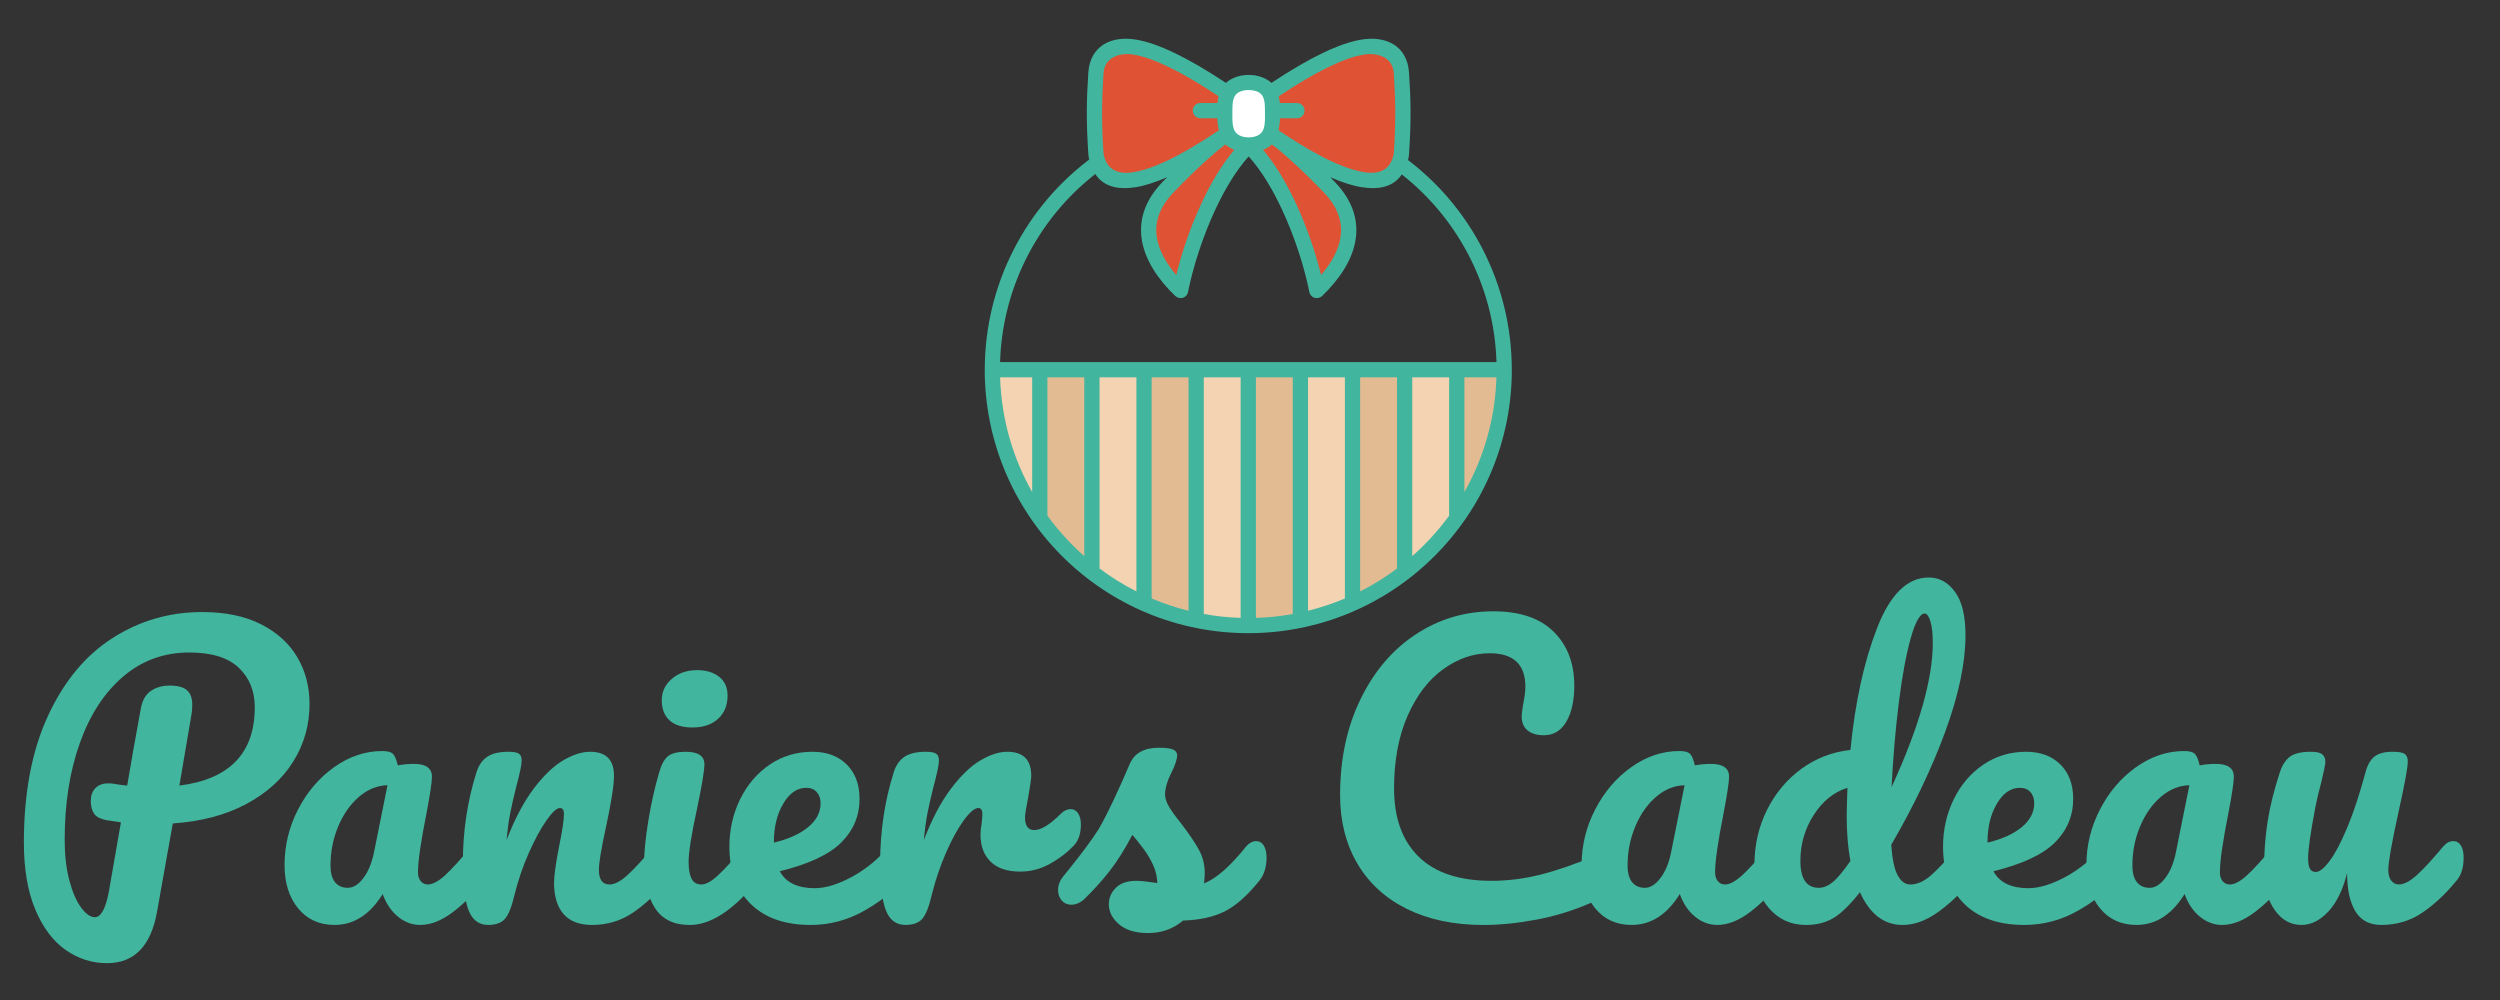 <?xml version="1.0" encoding="utf-8"?>
<!-- Generator: Adobe Illustrator 16.0.0, SVG Export Plug-In . SVG Version: 6.00 Build 0)  -->
<!DOCTYPE svg PUBLIC "-//W3C//DTD SVG 1.1//EN" "http://www.w3.org/Graphics/SVG/1.1/DTD/svg11.dtd">
<svg version="1.1" id="Calque_1" xmlns:x="http://ns.adobe.com/Extensibility/1.0/" xmlns:i="http://ns.adobe.com/AdobeIllustrator/10.0/" xmlns:graph="http://ns.adobe.com/Graphs/1.0/"
	 xmlns="http://www.w3.org/2000/svg" xmlns:xlink="http://www.w3.org/1999/xlink" x="0px" y="0px" width="200px" height="80px"
	 viewBox="0 0 200 80" enable-background="new 0 0 200 80" xml:space="preserve">
<rect x="0" y="0" width="200" height="80" fill="#333333" stroke="none"/>
<g>
	<path fill="#41B59E" d="M23.47,60.906c-0.863,1.393-2.118,2.531-3.764,3.413c-1.647,0.883-3.609,1.401-5.883,1.557l-1.265,7.091
		c-0.49,2.724-1.824,4.087-4,4.087c-1.196,0-2.299-0.352-3.309-1.059c-1.01-0.707-1.818-1.786-2.426-3.234
		C2.213,71.31,1.91,69.523,1.91,67.407c0-3.982,0.642-7.358,1.926-10.133s3.01-4.854,5.177-6.236s4.554-2.074,7.162-2.074
		c1.843,0,3.407,0.324,4.691,0.971c1.284,0.647,2.255,1.524,2.912,2.634c0.657,1.107,0.985,2.357,0.985,3.75
		C24.764,57.984,24.333,59.514,23.47,60.906z M20.382,56.582c0-1.294-0.427-2.348-1.28-3.161S16.93,52.2,15.146,52.2
		c-2.02,0-3.78,0.637-5.28,1.912c-1.5,1.274-2.657,3.044-3.471,5.308c-0.813,2.267-1.221,4.85-1.221,7.753
		c0,1.214,0.122,2.293,0.368,3.234c0.245,0.941,0.56,1.67,0.941,2.189c0.382,0.521,0.75,0.78,1.103,0.78
		c0.49,0,0.863-0.674,1.118-2.028l0.97-5.561c-0.764-0.117-1.098-0.166-1-0.146c-0.588-0.096-0.97-0.278-1.147-0.545
		c-0.176-0.264-0.265-0.601-0.265-1.015c0-0.432,0.122-0.774,0.368-1.029c0.245-0.253,0.583-0.382,1.015-0.382
		c0.196,0,0.342,0.009,0.44,0.03c0.471,0.079,0.833,0.128,1.089,0.146c0.254-1.529,0.617-3.577,1.088-6.147
		c0.118-0.667,0.387-1.142,0.809-1.427c0.422-0.284,0.917-0.426,1.485-0.426c0.647,0,1.113,0.121,1.397,0.368
		c0.285,0.244,0.427,0.631,0.427,1.16c0,0.313-0.02,0.569-0.059,0.767l-0.971,5.705C18.371,62.337,20.382,60.25,20.382,56.582z"/>
	<path fill="#41B59E" d="M23.852,72.671c-0.726-0.881-1.088-2.038-1.088-3.469c0-1.569,0.362-3.056,1.088-4.457
		c0.724-1.401,1.692-2.53,2.896-3.383c1.205-0.854,2.487-1.279,3.838-1.279c0.431,0,0.722,0.083,0.868,0.249
		c0.147,0.167,0.271,0.467,0.37,0.897c0.411-0.077,0.841-0.117,1.293-0.117c0.958,0,1.439,0.343,1.439,1.028
		c0,0.413-0.146,1.393-0.44,2.941c-0.451,2.257-0.678,3.823-0.678,4.706c0,0.296,0.074,0.53,0.22,0.707
		c0.149,0.175,0.34,0.264,0.575,0.264c0.372,0,0.824-0.238,1.354-0.718c0.528-0.481,1.243-1.262,2.146-2.341
		c0.235-0.272,0.499-0.41,0.795-0.41c0.255,0,0.454,0.117,0.601,0.352c0.146,0.234,0.223,0.56,0.223,0.971
		c0,0.786-0.188,1.393-0.56,1.823c-0.804,1-1.657,1.845-2.56,2.531c-0.9,0.686-1.774,1.029-2.618,1.029
		c-0.646,0-1.241-0.22-1.777-0.663c-0.54-0.44-0.947-1.045-1.222-1.81c-1.021,1.648-2.305,2.473-3.854,2.473
		C25.546,73.996,24.576,73.553,23.852,72.671z M29.059,70.26c0.391-0.51,0.675-1.188,0.851-2.028L31,62.818
		c-0.823,0.021-1.583,0.328-2.281,0.926c-0.695,0.599-1.249,1.387-1.662,2.366c-0.411,0.983-0.616,2.021-0.616,3.12
		c0,0.606,0.12,1.06,0.366,1.352c0.247,0.297,0.583,0.443,1.015,0.443S28.666,70.77,29.059,70.26z"/>
	<path fill="#41B59E" d="M37.484,72.82c-0.303-0.786-0.456-2.042-0.456-3.766c0-2.551,0.362-4.973,1.088-7.266
		c0.177-0.568,0.466-0.985,0.868-1.251c0.402-0.265,0.966-0.396,1.692-0.396c0.391,0,0.666,0.049,0.824,0.146
		c0.157,0.1,0.234,0.285,0.234,0.56c0,0.313-0.146,1.021-0.441,2.117c-0.197,0.786-0.354,1.472-0.471,2.059
		c-0.118,0.589-0.216,1.313-0.293,2.179c0.646-1.687,1.372-3.058,2.175-4.12c0.805-1.059,1.594-1.813,2.368-2.264
		c0.776-0.451,1.485-0.677,2.133-0.677c1.274,0,1.912,0.638,1.912,1.911c0,0.766-0.215,2.149-0.646,4.149
		c-0.374,1.703-0.56,2.832-0.56,3.381c0,0.786,0.284,1.176,0.853,1.176c0.393,0,0.858-0.238,1.397-0.718
		c0.54-0.481,1.259-1.262,2.163-2.341c0.234-0.272,0.5-0.41,0.793-0.41c0.255,0,0.456,0.117,0.604,0.352
		c0.147,0.234,0.22,0.56,0.22,0.971c0,0.786-0.187,1.393-0.559,1.823c-0.842,1.041-1.75,1.895-2.721,2.56
		c-0.971,0.666-2.073,1.001-3.309,1.001c-1,0-1.754-0.29-2.265-0.869c-0.51-0.577-0.764-1.416-0.764-2.515
		c0-0.548,0.136-1.527,0.412-2.941c0.254-1.234,0.381-2.087,0.381-2.56c0-0.311-0.106-0.469-0.322-0.469
		c-0.255,0-0.613,0.328-1.075,0.984c-0.46,0.657-0.931,1.524-1.412,2.604c-0.479,1.079-0.866,2.217-1.161,3.409
		c-0.216,0.924-0.466,1.546-0.75,1.868c-0.284,0.325-0.73,0.487-1.338,0.487C38.313,73.996,37.788,73.603,37.484,72.82z"/>
	<path fill="#41B59E" d="M52.397,72.641c-0.579-0.9-0.868-2.097-0.868-3.586c0-0.883,0.113-2.017,0.338-3.398
		c0.225-1.38,0.515-2.671,0.868-3.867c0.176-0.628,0.411-1.059,0.705-1.294c0.294-0.236,0.765-0.354,1.412-0.354
		c1,0,1.5,0.334,1.5,1c0,0.491-0.186,1.627-0.559,3.412c-0.471,2.159-0.705,3.618-0.705,4.384c0,0.586,0.078,1.038,0.234,1.353
		c0.157,0.313,0.422,0.469,0.795,0.469c0.352,0,0.792-0.243,1.324-0.733c0.529-0.489,1.234-1.267,2.117-2.325
		c0.236-0.272,0.5-0.41,0.794-0.41c0.254,0,0.457,0.117,0.603,0.352c0.147,0.234,0.222,0.56,0.222,0.971
		c0,0.786-0.188,1.393-0.56,1.823c-1.941,2.372-3.754,3.561-5.44,3.561C53.902,73.996,52.976,73.544,52.397,72.641z M53.559,57.627
		c-0.412-0.383-0.618-0.916-0.618-1.603c0-0.686,0.27-1.261,0.81-1.721c0.538-0.46,1.209-0.692,2.014-0.692
		c0.726,0,1.313,0.176,1.765,0.531c0.45,0.352,0.676,0.854,0.676,1.498c0,0.786-0.255,1.408-0.764,1.868
		c-0.51,0.461-1.188,0.691-2.031,0.691C54.588,58.2,53.97,58.01,53.559,57.627z"/>
	<path fill="#41B59E" d="M72.515,67.642c0.148,0.234,0.221,0.56,0.221,0.971c0,0.786-0.188,1.393-0.559,1.823
		c-0.726,0.883-1.75,1.698-3.074,2.442c-1.324,0.745-2.74,1.118-4.25,1.118c-2.058,0-3.658-0.561-4.794-1.678
		c-1.138-1.117-1.707-2.647-1.707-4.588c0-1.353,0.285-2.613,0.853-3.78c0.569-1.165,1.358-2.092,2.368-2.78
		c1.01-0.686,2.152-1.028,3.426-1.028c1.137,0,2.049,0.339,2.735,1.014c0.686,0.679,1.029,1.594,1.029,2.751
		c0,1.354-0.485,2.516-1.456,3.486c-0.97,0.971-2.612,1.739-4.926,2.308c0.49,0.903,1.42,1.354,2.794,1.354
		c0.883,0,1.887-0.311,3.015-0.927c1.127-0.619,2.104-1.428,2.926-2.428c0.236-0.272,0.5-0.41,0.795-0.41
		C72.167,67.29,72.368,67.407,72.515,67.642z M62.662,64.29c-0.5,0.841-0.75,1.862-0.75,3.058v0.06
		c1.157-0.275,2.069-0.687,2.736-1.235c0.666-0.55,1-1.187,1-1.91c0-0.373-0.104-0.673-0.309-0.899
		c-0.205-0.225-0.485-0.338-0.839-0.338C63.774,63.024,63.161,63.446,62.662,64.29z"/>
	<path fill="#41B59E" d="M70.867,72.82c-0.303-0.786-0.456-2.042-0.456-3.766c0-2.551,0.362-4.973,1.087-7.266
		c0.178-0.568,0.466-0.985,0.868-1.251c0.402-0.265,0.966-0.396,1.691-0.396c0.392,0,0.666,0.049,0.824,0.146
		c0.157,0.1,0.235,0.285,0.235,0.56c0,0.313-0.147,1.021-0.441,2.117c-0.196,0.786-0.354,1.472-0.471,2.059
		c-0.117,0.589-0.215,1.313-0.293,2.179c0.646-1.687,1.372-3.058,2.175-4.12c0.805-1.059,1.594-1.813,2.368-2.264
		c0.775-0.451,1.485-0.677,2.133-0.677c1.274,0,1.912,0.638,1.912,1.911c0,0.256-0.088,0.874-0.266,1.854
		C82.078,64.691,82,65.182,82,65.378c0,0.686,0.245,1.028,0.735,1.028c0.549,0,1.255-0.431,2.119-1.295
		c0.254-0.253,0.519-0.381,0.794-0.381c0.253,0,0.456,0.114,0.603,0.337c0.146,0.226,0.22,0.525,0.22,0.897
		c0,0.727-0.195,1.296-0.588,1.706c-0.548,0.568-1.19,1.056-1.926,1.457c-0.736,0.402-1.514,0.601-2.338,0.601
		c-1.04,0-1.828-0.263-2.368-0.791c-0.54-0.53-0.81-1.246-0.81-2.148c0-0.294,0.03-0.587,0.088-0.884
		c0.04-0.39,0.06-0.656,0.06-0.794c0-0.311-0.108-0.469-0.324-0.469c-0.295,0-0.682,0.328-1.163,0.984
		c-0.479,0.657-0.956,1.524-1.427,2.604c-0.47,1.079-0.852,2.217-1.146,3.409c-0.215,0.924-0.466,1.546-0.75,1.868
		c-0.285,0.325-0.73,0.487-1.339,0.487C71.695,73.996,71.17,73.603,70.867,72.82z"/>
	<path fill="#41B59E" d="M89.515,73.937c-0.54-0.472-0.809-0.999-0.809-1.589c0-0.511,0.186-0.95,0.559-1.322
		c0.372-0.373,0.922-0.561,1.647-0.561c0.253,0,0.553,0.027,0.897,0.074c0.342,0.05,0.603,0.084,0.778,0.103
		c-0.019-0.507-0.132-0.988-0.337-1.439c-0.207-0.452-0.466-0.89-0.779-1.312c-0.314-0.419-0.609-0.788-0.883-1.102
		c-0.609,1.157-1.211,2.116-1.809,2.882c-0.598,0.765-1.251,1.492-1.956,2.179c-0.353,0.352-0.725,0.527-1.117,0.527
		c-0.315,0-0.571-0.112-0.766-0.338c-0.196-0.226-0.295-0.503-0.295-0.838c0-0.393,0.138-0.753,0.412-1.088l0.383-0.473
		c1.078-1.331,1.893-2.43,2.441-3.292c0.333-0.568,0.726-1.328,1.177-2.281c0.451-0.949,0.892-1.936,1.324-2.955
		c0.372-0.862,1.147-1.293,2.324-1.293c0.548,0,0.931,0.048,1.146,0.146c0.216,0.099,0.324,0.255,0.324,0.471
		c0,0.117-0.039,0.304-0.118,0.56c-0.078,0.255-0.187,0.509-0.323,0.765c-0.354,0.705-0.529,1.305-0.529,1.795
		c0,0.292,0.103,0.618,0.308,0.971c0.207,0.352,0.525,0.794,0.956,1.322c0.627,0.823,1.104,1.523,1.426,2.103
		c0.324,0.579,0.485,1.21,0.485,1.896c0,0.196-0.019,0.472-0.059,0.823c0.961-0.371,2.091-1.359,3.384-2.97
		c0.234-0.272,0.501-0.41,0.794-0.41c0.256,0,0.455,0.117,0.602,0.352c0.149,0.234,0.222,0.56,0.222,0.971
		c0,0.745-0.188,1.354-0.559,1.823c-0.979,1.218-1.917,2.044-2.81,2.487c-0.891,0.438-1.994,0.68-3.308,0.721
		c-0.784,0.665-1.716,1-2.794,1C90.833,74.644,90.053,74.406,89.515,73.937z"/>
	<path fill="#41B59E" d="M112.558,72.718c-1.724-0.854-3.05-2.065-3.97-3.633c-0.921-1.569-1.381-3.393-1.381-5.473
		c0-2.882,0.542-5.441,1.634-7.676c1.087-2.237,2.562-3.967,4.424-5.192s3.933-1.839,6.207-1.839c2.117,0,3.725,0.546,4.823,1.634
		c1.097,1.088,1.648,2.523,1.648,4.309c0,1.195-0.211,2.156-0.634,2.882c-0.422,0.726-1.023,1.089-1.809,1.089
		c-0.549,0-0.979-0.128-1.293-0.384c-0.314-0.254-0.473-0.627-0.473-1.117c0-0.175,0.041-0.5,0.117-0.971
		c0.121-0.587,0.179-1.059,0.179-1.411c0-1.784-0.952-2.676-2.853-2.676c-1.296,0-2.53,0.421-3.706,1.265
		c-1.18,0.844-2.129,2.083-2.854,3.72c-0.727,1.638-1.091,3.583-1.091,5.838c0,2.354,0.656,4.172,1.971,5.456
		c1.313,1.285,3.258,1.927,5.826,1.927c1.272,0,2.563-0.161,3.867-0.483c1.303-0.325,2.751-0.821,4.337-1.486
		c0.296-0.117,0.539-0.177,0.735-0.177c0.314,0,0.549,0.117,0.707,0.352c0.155,0.235,0.234,0.541,0.234,0.913
		c0,1.195-0.646,2.079-1.94,2.647c-1.393,0.606-2.839,1.056-4.337,1.337c-1.502,0.284-2.929,0.429-4.281,0.429
		C116.313,73.996,114.284,73.567,112.558,72.718z"/>
	<path fill="#41B59E" d="M127.62,72.671c-0.728-0.881-1.091-2.038-1.091-3.469c0-1.569,0.363-3.056,1.091-4.457
		c0.724-1.401,1.689-2.53,2.897-3.383c1.205-0.854,2.483-1.279,3.838-1.279c0.432,0,0.719,0.083,0.868,0.249
		c0.146,0.167,0.267,0.467,0.366,0.897c0.411-0.077,0.842-0.117,1.293-0.117c0.962,0,1.443,0.343,1.443,1.028
		c0,0.413-0.147,1.393-0.443,2.941c-0.448,2.257-0.675,3.823-0.675,4.706c0,0.296,0.073,0.53,0.22,0.707
		c0.147,0.175,0.337,0.264,0.575,0.264c0.372,0,0.821-0.238,1.352-0.718c0.531-0.481,1.246-1.262,2.146-2.341
		c0.237-0.272,0.501-0.41,0.795-0.41c0.255,0,0.456,0.117,0.604,0.352c0.146,0.234,0.221,0.56,0.221,0.971
		c0,0.786-0.188,1.393-0.561,1.823c-0.804,1-1.656,1.845-2.557,2.531c-0.903,0.686-1.777,1.029-2.619,1.029
		c-0.647,0-1.24-0.22-1.779-0.663c-0.54-0.44-0.947-1.045-1.22-1.81c-1.021,1.648-2.305,2.473-3.853,2.473
		C129.314,73.996,128.344,73.553,127.62,72.671z M132.824,70.26c0.394-0.51,0.679-1.188,0.854-2.028l1.088-5.413
		c-0.824,0.021-1.584,0.328-2.278,0.926c-0.698,0.599-1.252,1.387-1.663,2.366c-0.413,0.983-0.618,2.021-0.618,3.12
		c0,0.606,0.124,1.06,0.369,1.352c0.244,0.297,0.584,0.443,1.016,0.443C132.021,71.025,132.432,70.77,132.824,70.26z"/>
	<path fill="#41B59E" d="M158.047,67.642c0.146,0.234,0.22,0.56,0.22,0.971c0,0.786-0.185,1.393-0.557,1.823
		c-0.804,0.983-1.687,1.818-2.647,2.517c-0.963,0.694-1.912,1.044-2.854,1.044c-1.489,0-2.628-0.874-3.413-2.619
		c-0.824,1.041-1.542,1.735-2.16,2.088c-0.619,0.354-1.338,0.531-2.161,0.531c-1.197,0-2.183-0.446-2.956-1.34
		c-0.777-0.893-1.164-2.053-1.164-3.484c0-1.568,0.334-3.025,1-4.369c0.669-1.342,1.583-2.44,2.75-3.294
		c1.167-0.852,2.478-1.357,3.929-1.515c0.373-3.804,1.082-7.055,2.132-9.75c1.047-2.696,2.425-4.045,4.131-4.045
		c0.846,0,1.546,0.384,2.104,1.148c0.56,0.764,0.838,1.922,0.838,3.47c0,2.196-0.539,4.765-1.615,7.707
		c-1.079,2.94-2.521,5.963-4.325,9.059c0.079,1.138,0.25,1.953,0.516,2.442c0.265,0.49,0.602,0.733,1.016,0.733
		c0.527,0,1.067-0.234,1.615-0.704c0.551-0.472,1.284-1.255,2.208-2.354c0.234-0.272,0.498-0.41,0.794-0.41
		C157.698,67.29,157.9,67.407,158.047,67.642z M146.621,70.567c0.372-0.301,0.841-0.867,1.412-1.691
		c-0.196-1.059-0.296-2.242-0.296-3.557c0-0.472,0.021-1.237,0.059-2.295c-1.079,0.334-1.976,1.055-2.691,2.163
		c-0.716,1.105-1.073,2.337-1.073,3.688c0,1.434,0.49,2.149,1.472,2.149C145.876,71.025,146.248,70.872,146.621,70.567z
		 M152.856,51.068c-0.372,1.323-0.691,3.053-0.956,5.19c-0.267,2.138-0.456,4.372-0.573,6.706c2.195-4.784,3.295-8.627,3.295-11.529
		c0-0.745-0.064-1.323-0.193-1.735c-0.126-0.412-0.278-0.618-0.454-0.618C153.602,49.082,153.229,49.744,152.856,51.068z"/>
	<path fill="#41B59E" d="M169.605,67.642c0.149,0.234,0.223,0.56,0.223,0.971c0,0.786-0.188,1.393-0.56,1.823
		c-0.725,0.883-1.751,1.698-3.073,2.442c-1.326,0.745-2.742,1.118-4.252,1.118c-2.058,0-3.656-0.561-4.794-1.678
		s-1.706-2.647-1.706-4.588c0-1.353,0.284-2.613,0.853-3.78c0.568-1.165,1.358-2.092,2.37-2.78c1.009-0.686,2.152-1.028,3.424-1.028
		c1.138,0,2.051,0.339,2.736,1.014c0.686,0.679,1.028,1.594,1.028,2.751c0,1.354-0.483,2.516-1.454,3.486s-2.612,1.739-4.926,2.308
		c0.49,0.903,1.419,1.354,2.794,1.354c0.884,0,1.886-0.311,3.014-0.927c1.127-0.619,2.104-1.428,2.928-2.428
		c0.234-0.272,0.498-0.41,0.794-0.41C169.26,67.29,169.458,67.407,169.605,67.642z M159.754,64.29
		c-0.502,0.841-0.752,1.862-0.752,3.058v0.06c1.159-0.275,2.07-0.687,2.736-1.235c0.665-0.55,0.999-1.187,0.999-1.91
		c0-0.373-0.102-0.673-0.307-0.899c-0.206-0.225-0.487-0.338-0.839-0.338C160.865,63.024,160.252,63.446,159.754,64.29z"/>
	<path fill="#41B59E" d="M168.004,72.671c-0.727-0.881-1.091-2.038-1.091-3.469c0-1.569,0.364-3.056,1.091-4.457
		c0.725-1.401,1.688-2.53,2.897-3.383c1.204-0.854,2.483-1.279,3.838-1.279c0.431,0,0.718,0.083,0.868,0.249
		c0.146,0.167,0.267,0.467,0.366,0.897c0.41-0.077,0.842-0.117,1.293-0.117c0.963,0,1.442,0.343,1.442,1.028
		c0,0.413-0.146,1.393-0.442,2.941c-0.448,2.257-0.674,3.823-0.674,4.706c0,0.296,0.072,0.53,0.22,0.707
		c0.146,0.175,0.337,0.264,0.574,0.264c0.373,0,0.82-0.238,1.353-0.718c0.53-0.481,1.246-1.262,2.146-2.341
		c0.236-0.272,0.501-0.41,0.794-0.41c0.255,0,0.457,0.117,0.604,0.352s0.221,0.56,0.221,0.971c0,0.786-0.188,1.393-0.562,1.823
		c-0.803,1-1.655,1.845-2.556,2.531c-0.903,0.686-1.777,1.029-2.619,1.029c-0.647,0-1.239-0.22-1.778-0.663
		c-0.541-0.44-0.948-1.045-1.221-1.81c-1.02,1.648-2.304,2.473-3.853,2.473C169.699,73.996,168.729,73.553,168.004,72.671z
		 M173.208,70.26c0.394-0.51,0.678-1.188,0.854-2.028l1.088-5.413c-0.824,0.021-1.584,0.328-2.278,0.926
		c-0.698,0.599-1.253,1.387-1.663,2.366c-0.413,0.983-0.618,2.021-0.618,3.12c0,0.606,0.123,1.06,0.369,1.352
		c0.244,0.297,0.583,0.443,1.015,0.443C172.405,71.025,172.816,70.77,173.208,70.26z"/>
	<path fill="#41B59E" d="M181.958,72.775c-0.558-0.815-0.839-1.829-0.839-3.047c0-1.468,0.101-2.817,0.297-4.042
		c0.193-1.227,0.519-2.525,0.971-3.897c0.193-0.59,0.469-1.01,0.82-1.266c0.354-0.253,0.912-0.382,1.678-0.382
		c0.431,0,0.729,0.07,0.896,0.204c0.168,0.139,0.249,0.346,0.249,0.619c0,0.157-0.104,0.687-0.322,1.589
		c-0.195,0.725-0.352,1.382-0.469,1.972c-0.394,2.058-0.589,3.431-0.589,4.116c0,0.413,0.049,0.701,0.146,0.867
		c0.1,0.168,0.254,0.25,0.472,0.25c0.293,0,0.659-0.293,1.103-0.883c0.44-0.587,0.911-1.478,1.41-2.674
		c0.502-1.197,0.985-2.669,1.458-4.413c0.155-0.59,0.396-1.01,0.721-1.266c0.322-0.253,0.809-0.382,1.454-0.382
		c0.451,0,0.766,0.054,0.941,0.161c0.176,0.108,0.268,0.31,0.268,0.604c0,0.489-0.247,1.833-0.736,4.028
		c-0.552,2.511-0.824,4.062-0.824,4.648c0,0.371,0.079,0.662,0.234,0.867c0.159,0.206,0.363,0.309,0.619,0.309
		c0.39,0,0.855-0.238,1.396-0.718c0.54-0.481,1.261-1.262,2.163-2.341c0.234-0.272,0.499-0.41,0.792-0.41
		c0.256,0,0.458,0.117,0.604,0.352s0.22,0.56,0.22,0.971c0,0.786-0.185,1.393-0.558,1.823c-0.844,1.041-1.75,1.895-2.72,2.56
		c-0.971,0.666-2.074,1.001-3.312,1.001c-0.941,0-1.63-0.364-2.072-1.089c-0.44-0.727-0.662-1.744-0.662-3.061
		c-0.332,1.334-0.834,2.36-1.499,3.076c-0.669,0.715-1.384,1.073-2.149,1.073C183.24,73.996,182.519,73.589,181.958,72.775z"/>
</g>
<path fill-rule="evenodd" clip-rule="evenodd" fill="#FFFFFF" d="M98.039,9.105c0-0.043,0,0.128,0-0.252
	c0-0.426,0.021-0.788,0.12-1.106c0.246-0.799,0.944-1.092,1.729-1.095c0.776-0.003,1.489,0.285,1.74,1.084
	c0.1,0.317,0.122,0.683,0.122,1.118c0,0.38-0.001,0.209-0.001,0.252c0.012,1.393-0.22,2.428-1.839,2.438
	C98.275,11.555,98.027,10.513,98.039,9.105z"/>
<path fill-rule="evenodd" clip-rule="evenodd" fill="#F3D3B2" d="M116.593,41.435V29.574h-4.262v16.28
	C113.963,44.604,115.401,43.111,116.593,41.435L116.593,41.435z M108.199,48.313c-1.31,0.586-2.692,1.037-4.132,1.337V29.574h4.132
	V48.313L108.199,48.313z M99.871,50.081h-0.009c-1.428,0-2.821-0.143-4.165-0.422V29.574h4.173V50.081L99.871,50.081z
	 M91.292,48.211c-1.425-0.657-2.763-1.473-3.988-2.423V29.574h3.988V48.211L91.292,48.211z M79.354,29.574
	c0.003,4.263,1.332,8.421,3.801,11.898c0,0,0.014-3.966,0.04-11.898H79.354z"/>
<path fill-rule="evenodd" clip-rule="evenodd" fill="#E3BB92" d="M116.593,29.574v11.861c2.379-3.349,3.776-7.442,3.776-11.861
	H116.593L116.593,29.574z M112.331,45.854c-1.269,0.974-2.655,1.803-4.132,2.46v-18.74h4.132V45.854L112.331,45.854z M104.067,49.65
	c-1.354,0.281-2.756,0.431-4.196,0.431V29.574h4.196V49.65L104.067,49.65z M95.698,49.659c-1.539-0.316-3.013-0.81-4.405-1.448
	V29.574h4.405V49.659L95.698,49.659z M87.278,45.769c-1.572-1.227-2.964-2.672-4.123-4.297c0.017-2.96,0.043-7.52,0.083-11.898
	h4.063C87.297,33.163,87.29,39.438,87.278,45.769z"/>
<path fill-rule="evenodd" clip-rule="evenodd" fill="#41B59E" d="M78.782,29.521v-0.003c0.017-6.717,3.229-13.022,8.658-16.98
	c0.271-0.197,0.651-0.138,0.848,0.134s0.138,0.651-0.133,0.848c-4.953,3.611-7.963,9.321-8.149,15.443c13.238,0,26.474,0,39.713,0
	c-0.185-6.122-3.196-11.832-8.148-15.443c-0.271-0.197-0.331-0.577-0.134-0.849c0.198-0.271,0.577-0.331,0.849-0.133
	c5.428,3.959,8.642,10.262,8.657,16.979v0.003v0.002l0.002,0.006l0,0v0.003v0.002v0.006v0.003l0,0v0.002v0.003v0.003v0.005l0,0
	v0.003l0.002,0.003v0.003v0.005v0.003c0,5.626-2.228,10.96-6.176,14.907c-3.967,3.966-9.3,6.174-14.908,6.174
	c-5.609,0-10.941-2.208-14.909-6.174c-3.947-3.95-6.175-9.281-6.175-14.907v-0.003v-0.005v-0.003l0.001-0.003v-0.003l0,0v-0.005
	V29.55v-0.003v-0.002l0,0v-0.003l0-0.006v-0.002V29.53l0,0l0.002-0.006V29.521L78.782,29.521z M119.715,30.187h-2.564v9.178
	C118.695,36.64,119.616,33.518,119.715,30.187L119.715,30.187z M115.931,30.187h-2.95v14.302c1.1-0.965,2.088-2.053,2.95-3.233
	V30.187L115.931,30.187z M111.761,30.187h-2.949v17.126c1.039-0.524,2.025-1.138,2.949-1.832V30.187L111.761,30.187z
	 M107.592,30.187h-2.95v18.674c1.016-0.252,2.003-0.58,2.95-0.982V30.187L107.592,30.187z M103.422,30.187h-2.95V49.43
	c1.005-0.028,1.99-0.134,2.95-0.311V30.187L103.422,30.187z M99.252,30.187h-2.95v18.932c0.961,0.177,1.947,0.282,2.95,0.311V30.187
	L99.252,30.187z M95.083,30.187h-2.95v17.692c0.948,0.402,1.934,0.73,2.95,0.982V30.187L95.083,30.187z M90.913,30.187h-2.949
	v15.294c0.924,0.694,1.911,1.308,2.949,1.832V30.187L90.913,30.187z M86.743,30.187h-2.949v11.069
	c0.862,1.181,1.851,2.269,2.949,3.233V30.187L86.743,30.187z M82.574,30.187h-2.566c0.101,3.331,1.021,6.453,2.566,9.178V30.187z"/>
<path fill-rule="evenodd" clip-rule="evenodd" fill="#DF5334" d="M98.074,10.845c-1.164,0.855-2.164,1.756-3.202,2.768
	c-2.186,2.129-3.892,3.966-2.347,7.043c0.488,0.974,1.158,1.705,1.854,2.517c0.588-2.378,1.239-4.55,2.285-6.771
	c0.86-1.828,1.712-3.126,3.001-4.654C98.798,11.413,98.73,11.452,98.074,10.845L98.074,10.845z M101.713,10.845
	c1.164,0.855,2.163,1.756,3.201,2.768c2.188,2.129,3.893,3.966,2.35,7.043c-0.49,0.974-1.159,1.705-1.856,2.517
	c-0.587-2.378-1.237-4.55-2.283-6.771c-0.86-1.828-1.713-3.126-3.001-4.654C100.987,11.413,101.059,11.452,101.713,10.845z"/>
<path fill-rule="evenodd" clip-rule="evenodd" fill="#DF5334" d="M98.095,7.442c-2.01-1.34-4.949-3.239-7.352-3.624
	c-1.473-0.234-2.907,0.407-3.016,2.06c-0.153,2.277-0.152,4.115,0.001,6.392c0.11,1.629,1.547,2.285,3.015,2.051
	c2.401-0.384,5.363-2.299,7.372-3.637C97.868,9.423,97.863,8.708,98.095,7.442L98.095,7.442z M101.692,7.442
	c2.01-1.34,4.949-3.239,7.354-3.624c1.472-0.234,2.905,0.407,3.014,2.06c0.153,2.277,0.153,4.115,0,6.392
	c-0.111,1.629-1.548,2.285-3.014,2.051c-2.401-0.384-5.366-2.299-7.373-3.637C101.918,9.423,101.923,8.708,101.692,7.442z"/>
<path fill-rule="evenodd" clip-rule="evenodd" fill="#41B59E" d="M98.745,11.983c-0.267-0.104-0.516-0.244-0.709-0.424
	c-0.499,0.366-0.981,0.782-1.44,1.194c-0.902,0.809-1.892,1.782-2.732,2.661c-1.131,1.186-1.47,2.36-1.335,3.452
	c0.14,1.127,0.773,2.202,1.572,3.133c0.453-1.835,1.157-3.914,2.063-5.834C96.851,14.701,97.699,13.225,98.745,11.983L98.745,11.983
	z M98.593,8.853c0,0.902-0.076,1.664,0.578,1.985c0.416,0.205,1.029,0.205,1.446,0.001c0.655-0.321,0.579-1.083,0.579-1.986
	c0-0.772-0.067-1.268-0.559-1.502c-0.416-0.198-1.079-0.198-1.493,0.005C98.659,7.594,98.593,8.093,98.593,8.853L98.593,8.853z
	 M101.716,6.631c3.064-2.032,5.471-3.189,7.224-3.467c0.973-0.156,1.88-0.032,2.563,0.397c0.689,0.433,1.152,1.178,1.219,2.257
	c0.077,1.124,0.116,2.094,0.121,3.053c0.006,1.097-0.034,2.181-0.123,3.471c-0.035,0.599-0.378,1.421-0.77,1.865
	c-0.645,0.731-1.646,0.988-3.011,0.77c-0.727-0.115-1.567-0.384-2.521-0.801c0.133,0.136,0.262,0.269,0.388,0.4
	c1.419,1.488,1.841,3.003,1.663,4.437c-0.221,1.793-1.396,3.409-2.695,4.663c-0.363,0.327-0.93,0.174-1.026-0.313
	c-0.398-1.985-1.17-4.438-2.226-6.678c-0.68-1.448-1.551-2.97-2.628-4.169c-1.079,1.201-1.945,2.717-2.629,4.169
	c-1.055,2.24-1.826,4.693-2.225,6.678c-0.097,0.487-0.662,0.64-1.024,0.313c-1.3-1.253-2.474-2.87-2.696-4.663
	c-0.177-1.434,0.243-2.949,1.663-4.437c0.125-0.131,0.255-0.265,0.387-0.4c-0.954,0.417-1.795,0.686-2.522,0.801
	c-1.363,0.218-2.366-0.039-3.011-0.77c-0.391-0.444-0.734-1.267-0.769-1.865c-0.087-1.29-0.128-2.374-0.123-3.471
	c0.003-0.958,0.043-1.929,0.121-3.053c0.068-1.079,0.529-1.824,1.218-2.257c0.684-0.429,1.591-0.554,2.563-0.397
	c1.753,0.278,4.162,1.435,7.225,3.467C99.011,5.78,100.777,5.78,101.716,6.631L101.716,6.631z M101.754,11.56
	c-0.197,0.18-0.442,0.32-0.711,0.424c1.045,1.24,1.892,2.72,2.581,4.181c0.903,1.921,1.61,4,2.062,5.834
	c0.801-0.931,1.434-2.006,1.571-3.133c0.135-1.092-0.203-2.266-1.333-3.452c-0.842-0.879-1.831-1.853-2.732-2.661
	C102.732,12.342,102.249,11.925,101.754,11.56L101.754,11.56z M109.131,13.776c0.867,0.139,1.504-0.016,1.908-0.463
	c0.267-0.294,0.445-0.743,0.473-1.136c0.076-1.167,0.112-2.246,0.108-3.33c-0.006-0.968-0.052-1.938-0.116-2.98
	c-0.036-0.596-0.312-1-0.714-1.245c-0.46-0.282-1.082-0.35-1.659-0.259c-1.599,0.255-3.875,1.368-6.829,3.337
	c0.038,0.169,0.066,0.35,0.085,0.541h1.367c0.337,0,0.609,0.274,0.609,0.61c0,0.337-0.272,0.61-0.609,0.61h-1.346
	c-0.019,0.292-0.054,0.639-0.122,0.967C104.176,11.688,106.943,13.427,109.131,13.776L109.131,13.776z M97.502,10.43
	c-1.88,1.254-4.657,2.997-6.847,3.347c-0.866,0.139-1.503-0.016-1.908-0.463c-0.267-0.294-0.445-0.743-0.471-1.136
	c-0.077-1.167-0.114-2.246-0.108-3.33c0.004-0.968,0.049-1.938,0.114-2.98c0.037-0.596,0.312-1,0.713-1.245
	c0.461-0.282,1.083-0.35,1.659-0.259c1.598,0.255,3.875,1.368,6.831,3.337c-0.04,0.169-0.066,0.35-0.086,0.541h-1.366
	c-0.336,0-0.609,0.274-0.609,0.61c0,0.337,0.273,0.61,0.609,0.61h1.345C97.396,9.754,97.433,10.101,97.502,10.43z"/>
</svg>
